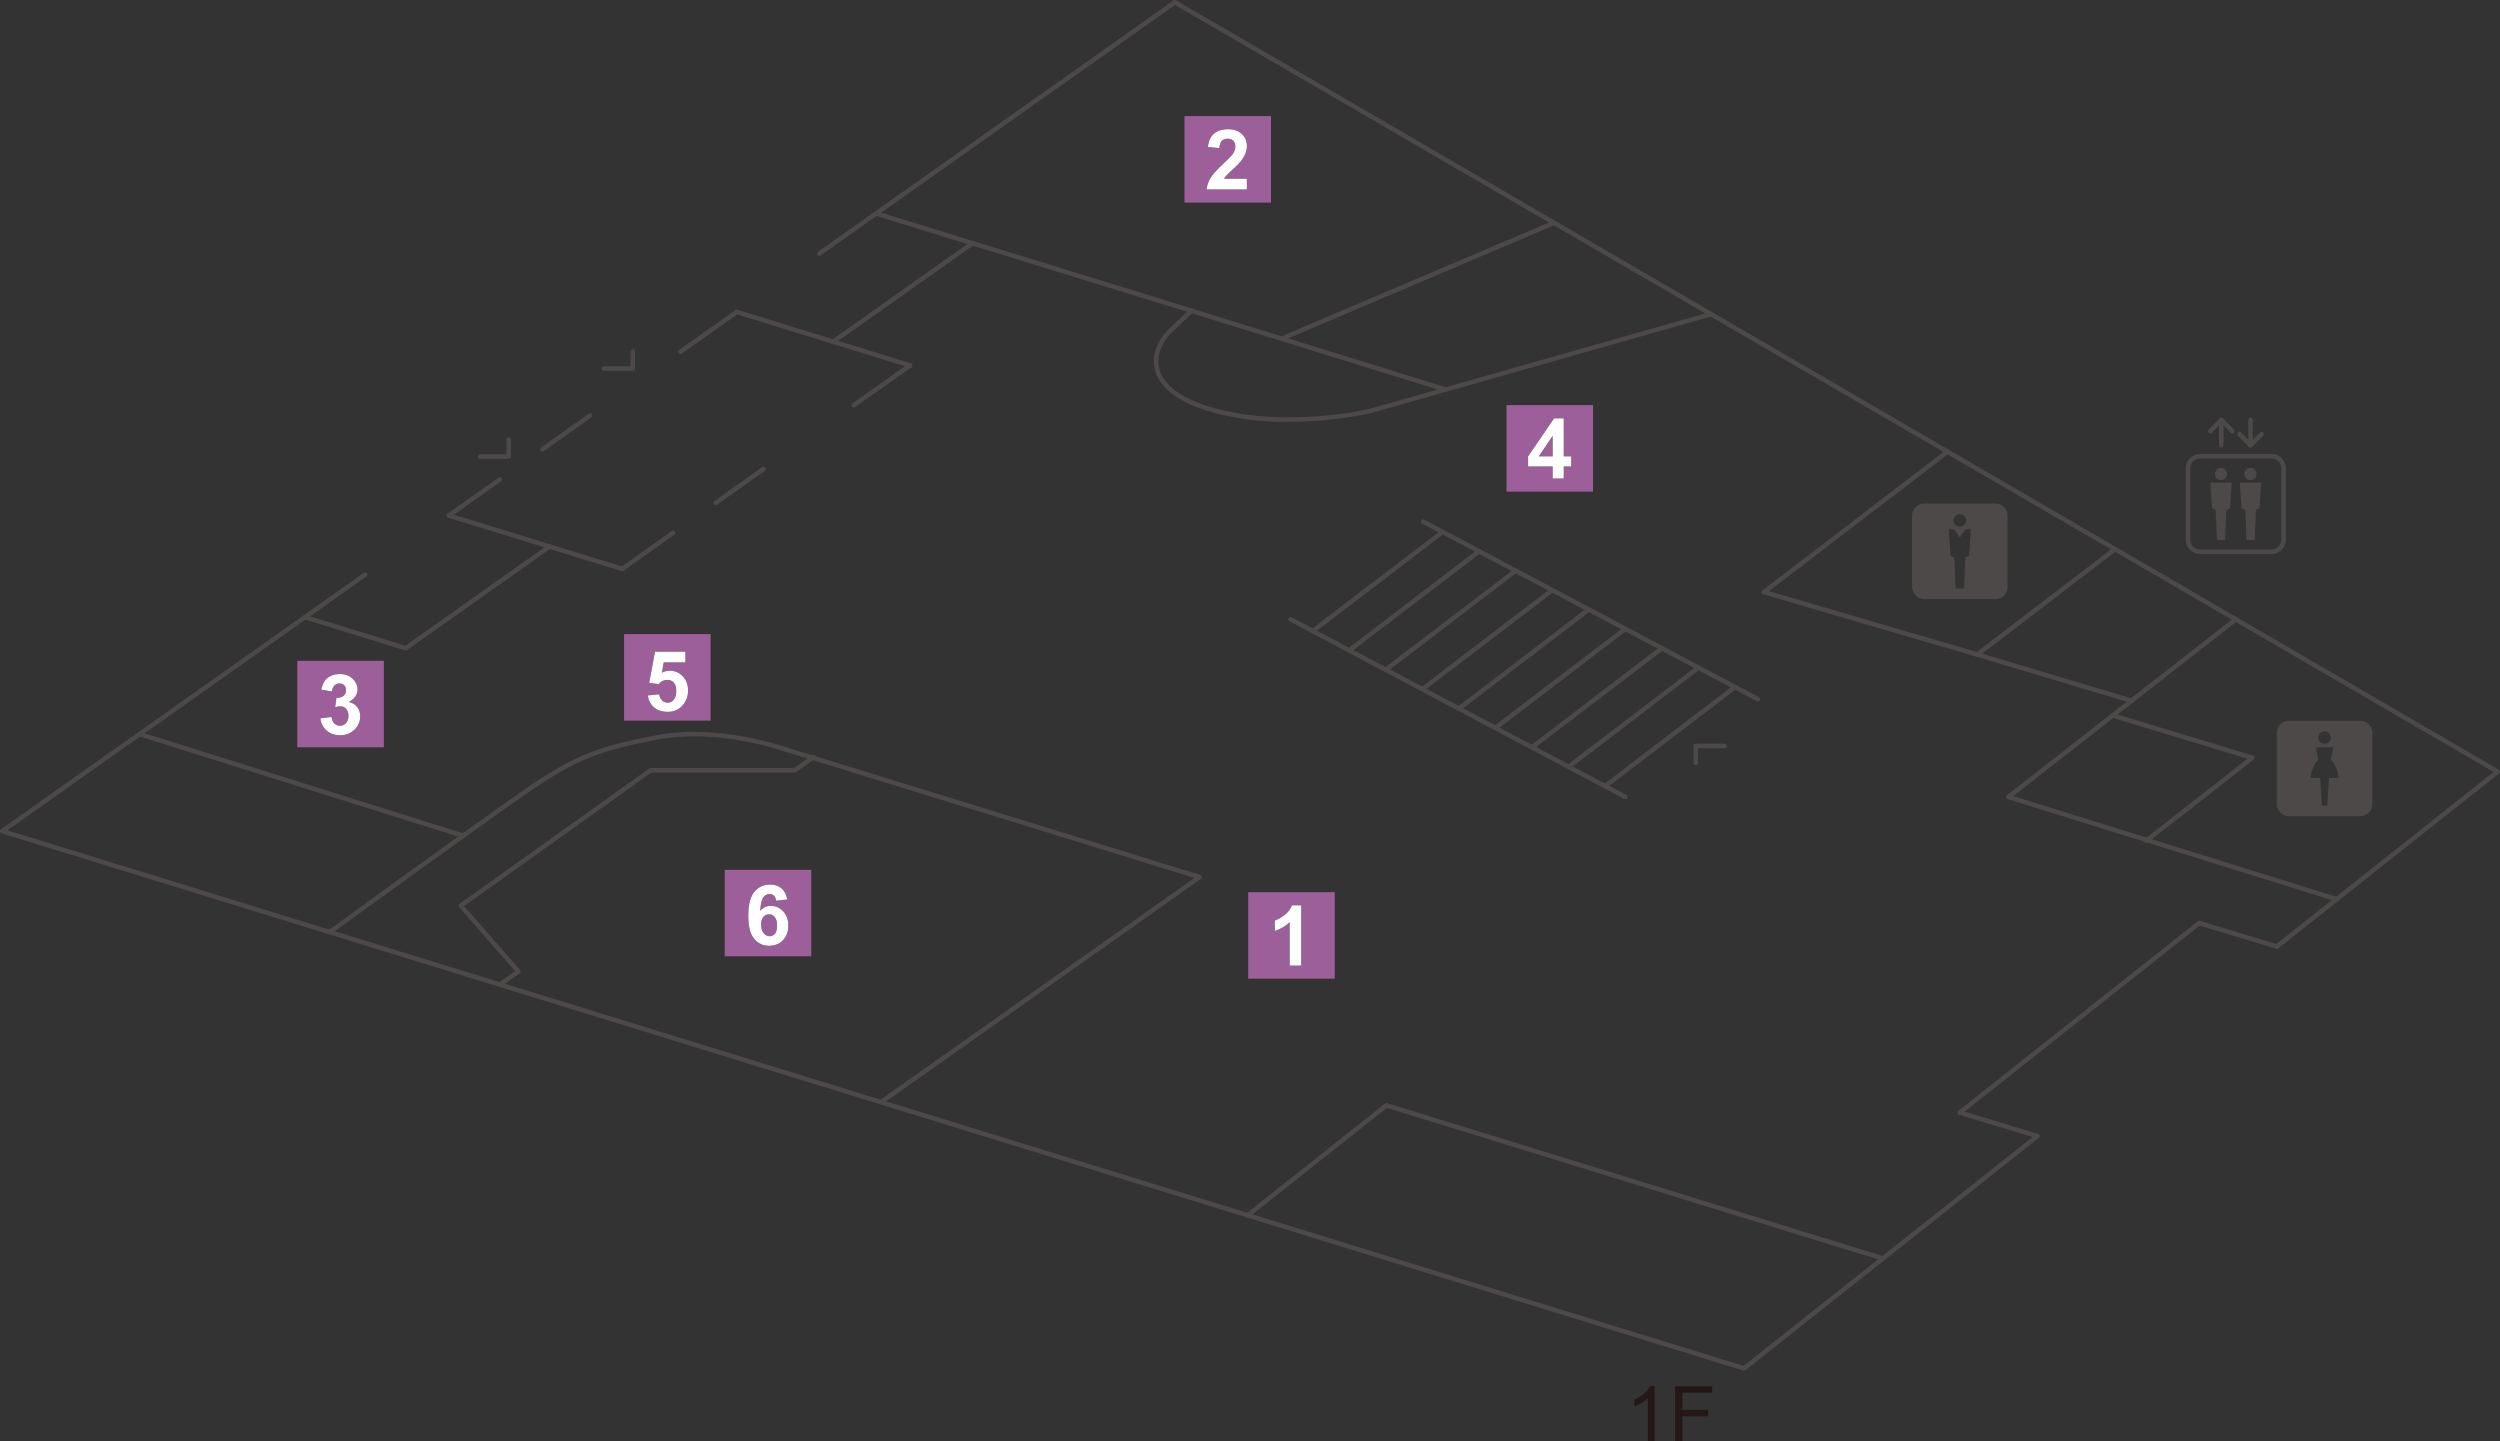 <?xml version="1.0" encoding="UTF-8"?><svg xmlns="http://www.w3.org/2000/svg" viewBox="0 0 543.72 313.46"><rect x="0" y="0" width="543.72" height="313.46" fill="#333333" stroke="none"/><defs><style>.d{fill:#fff;}.e{fill:#9c5f9a;}.f{fill:#4c4948;}.g{fill:#231815;}</style></defs><g id="a"/><g id="b"><g id="c"><g><g><rect class="e" x="271.47" y="194.04" width="18.82" height="18.81"/><g><path class="g" d="M282.99,210h-2.5v-9.42c-.91,.85-1.99,1.49-3.23,1.89v-2.27c.65-.21,1.36-.62,2.13-1.21,.77-.6,1.29-1.29,1.58-2.09h2.03v13.1Z"/><path class="d" d="M282.99,210h-2.5v-9.42c-.91,.85-1.99,1.49-3.23,1.89v-2.27c.65-.21,1.36-.62,2.13-1.21,.77-.6,1.29-1.29,1.58-2.09h2.03v13.1Z"/></g></g><g><rect class="e" x="157.62" y="189.18" width="18.82" height="18.81"/><rect class="e" x="135.73" y="137.91" width="18.82" height="18.81"/><g><path class="g" d="M140.88,151.25l2.49-.26c.07,.56,.28,1.01,.63,1.34,.35,.33,.75,.49,1.21,.49,.52,0,.96-.21,1.33-.64,.36-.42,.54-1.06,.54-1.92,0-.8-.18-1.4-.54-1.8-.36-.4-.83-.6-1.4-.6-.72,0-1.36,.32-1.93,.95l-2.03-.29,1.28-6.79h6.61v2.34h-4.72l-.39,2.22c.56-.28,1.13-.42,1.71-.42,1.11,0,2.05,.4,2.82,1.21,.77,.81,1.16,1.85,1.16,3.14,0,1.07-.31,2.03-.93,2.87-.85,1.15-2.03,1.73-3.53,1.73-1.2,0-2.19-.32-2.95-.97-.76-.65-1.21-1.52-1.36-2.61Z"/><path class="d" d="M140.88,151.25l2.49-.26c.07,.56,.28,1.01,.63,1.34,.35,.33,.75,.49,1.21,.49,.52,0,.96-.21,1.33-.64,.36-.42,.54-1.06,.54-1.92,0-.8-.18-1.4-.54-1.8-.36-.4-.83-.6-1.4-.6-.72,0-1.36,.32-1.93,.95l-2.03-.29,1.28-6.79h6.61v2.34h-4.72l-.39,2.22c.56-.28,1.13-.42,1.71-.42,1.11,0,2.05,.4,2.82,1.21,.77,.81,1.16,1.85,1.16,3.14,0,1.07-.31,2.03-.93,2.87-.85,1.15-2.03,1.73-3.53,1.73-1.2,0-2.19-.32-2.95-.97-.76-.65-1.21-1.52-1.36-2.61Z"/></g></g><g><rect class="e" x="64.66" y="143.72" width="18.82" height="18.81"/><g><path class="g" d="M69.69,156.22l2.42-.29c.08,.62,.28,1.09,.62,1.42,.34,.33,.75,.49,1.23,.49,.52,0,.95-.2,1.3-.59,.35-.39,.53-.92,.53-1.58,0-.63-.17-1.13-.51-1.5-.34-.37-.75-.55-1.24-.55-.32,0-.7,.06-1.15,.19l.28-2.04c.68,.02,1.19-.13,1.55-.44,.36-.31,.53-.72,.53-1.24,0-.44-.13-.79-.39-1.05-.26-.26-.61-.39-1.04-.39s-.79,.15-1.09,.44c-.3,.3-.49,.73-.55,1.3l-2.3-.39c.16-.79,.4-1.42,.72-1.89,.32-.47,.77-.84,1.35-1.11,.58-.27,1.23-.41,1.94-.41,1.23,0,2.21,.39,2.95,1.17,.61,.64,.92,1.36,.92,2.17,0,1.14-.63,2.06-1.88,2.74,.75,.16,1.34,.52,1.79,1.08,.45,.56,.67,1.23,.67,2.02,0,1.15-.42,2.12-1.25,2.93-.84,.81-1.88,1.21-3.12,1.21-1.18,0-2.16-.34-2.94-1.02-.78-.68-1.23-1.57-1.35-2.66Z"/><path class="d" d="M69.69,156.22l2.42-.29c.08,.62,.28,1.09,.62,1.42,.34,.33,.75,.49,1.23,.49,.52,0,.95-.2,1.3-.59,.35-.39,.53-.92,.53-1.58,0-.63-.17-1.13-.51-1.5-.34-.37-.75-.55-1.24-.55-.32,0-.7,.06-1.15,.19l.28-2.04c.68,.02,1.19-.13,1.55-.44,.36-.31,.53-.72,.53-1.24,0-.44-.13-.79-.39-1.05-.26-.26-.61-.39-1.04-.39s-.79,.15-1.09,.44c-.3,.3-.49,.73-.55,1.3l-2.3-.39c.16-.79,.4-1.42,.72-1.89,.32-.47,.77-.84,1.35-1.11,.58-.27,1.23-.41,1.94-.41,1.23,0,2.21,.39,2.95,1.17,.61,.64,.92,1.36,.92,2.17,0,1.14-.63,2.06-1.88,2.74,.75,.16,1.34,.52,1.79,1.08,.45,.56,.67,1.23,.67,2.02,0,1.15-.42,2.12-1.25,2.93-.84,.81-1.88,1.21-3.12,1.21-1.18,0-2.16-.34-2.94-1.02-.78-.68-1.23-1.57-1.35-2.66Z"/></g></g><g><rect class="e" x="257.61" y="25.25" width="18.82" height="18.81"/><g><path class="g" d="M271.18,38.89v2.32h-8.76c.09-.88,.38-1.71,.85-2.5,.47-.79,1.41-1.83,2.81-3.13,1.13-1.05,1.82-1.76,2.07-2.14,.34-.52,.52-1.03,.52-1.53,0-.56-.15-.99-.45-1.29-.3-.3-.71-.45-1.24-.45s-.94,.16-1.25,.47c-.31,.31-.49,.84-.53,1.57l-2.49-.25c.15-1.38,.61-2.36,1.4-2.96,.78-.6,1.76-.9,2.94-.9,1.29,0,2.3,.35,3.03,1.04,.74,.69,1.1,1.56,1.1,2.59,0,.59-.11,1.15-.32,1.68-.21,.53-.54,1.09-1,1.67-.3,.39-.85,.94-1.64,1.66-.79,.72-1.29,1.2-1.5,1.44-.21,.24-.38,.47-.51,.69h4.96Z"/><path class="d" d="M271.18,38.89v2.32h-8.76c.09-.88,.38-1.71,.85-2.5,.47-.79,1.41-1.83,2.81-3.13,1.13-1.05,1.82-1.76,2.07-2.14,.34-.52,.52-1.03,.52-1.53,0-.56-.15-.99-.45-1.29-.3-.3-.71-.45-1.24-.45s-.94,.16-1.25,.47c-.31,.31-.49,.84-.53,1.57l-2.49-.25c.15-1.38,.61-2.36,1.4-2.96,.78-.6,1.76-.9,2.94-.9,1.29,0,2.3,.35,3.03,1.04,.74,.69,1.1,1.56,1.1,2.59,0,.59-.11,1.15-.32,1.68-.21,.53-.54,1.09-1,1.67-.3,.39-.85,.94-1.64,1.66-.79,.72-1.29,1.2-1.5,1.44-.21,.24-.38,.47-.51,.69h4.96Z"/></g></g><g><rect class="e" x="327.65" y="88.11" width="18.82" height="18.81"/><g><path class="g" d="M337.68,104.07v-2.62h-5.34v-2.19l5.66-8.28h2.1v8.27h1.62v2.2h-1.62v2.62h-2.42Zm0-4.82v-4.46l-3,4.46h3Z"/><path class="d" d="M337.68,104.07v-2.62h-5.34v-2.19l5.66-8.28h2.1v8.27h1.62v2.2h-1.62v2.62h-2.42Zm0-4.82v-4.46l-3,4.46h3Z"/></g></g><g><path class="g" d="M171.21,195.63l-2.42,.27c-.06-.5-.21-.87-.46-1.1-.25-.24-.57-.36-.97-.36-.53,0-.97,.24-1.34,.71-.37,.47-.59,1.46-.69,2.96,.62-.74,1.4-1.1,2.32-1.1,1.04,0,1.94,.4,2.68,1.19,.74,.79,1.12,1.82,1.12,3.08,0,1.33-.39,2.41-1.17,3.21-.78,.81-1.79,1.21-3.02,1.21-1.32,0-2.4-.51-3.25-1.54-.85-1.02-1.27-2.7-1.27-5.03s.44-4.11,1.33-5.17c.88-1.06,2.03-1.58,3.44-1.58,.99,0,1.81,.28,2.46,.83,.65,.55,1.06,1.36,1.24,2.41Zm-5.67,5.45c0,.81,.19,1.44,.56,1.88,.37,.44,.8,.66,1.28,.66s.85-.18,1.16-.54c.31-.36,.46-.96,.46-1.78s-.17-1.47-.5-1.86c-.33-.39-.75-.59-1.25-.59s-.89,.19-1.22,.56c-.33,.38-.5,.93-.5,1.67Z"/><path class="d" d="M171.21,195.63l-2.42,.27c-.06-.5-.21-.87-.46-1.1-.25-.24-.57-.36-.97-.36-.53,0-.97,.24-1.34,.71-.37,.47-.59,1.46-.69,2.96,.62-.74,1.4-1.1,2.32-1.1,1.04,0,1.94,.4,2.68,1.19,.74,.79,1.12,1.82,1.12,3.08,0,1.33-.39,2.41-1.17,3.21-.78,.81-1.79,1.21-3.02,1.21-1.32,0-2.4-.51-3.25-1.54-.85-1.02-1.27-2.7-1.27-5.03s.44-4.11,1.33-5.17c.88-1.06,2.03-1.58,3.44-1.58,.99,0,1.81,.28,2.46,.83,.65,.55,1.06,1.36,1.24,2.41Zm-5.67,5.45c0,.81,.19,1.44,.56,1.88,.37,.44,.8,.66,1.28,.66s.85-.18,1.16-.54c.31-.36,.46-.96,.46-1.78s-.17-1.47-.5-1.86c-.33-.39-.75-.59-1.25-.59s-.89,.19-1.22,.56c-.33,.38-.5,.93-.5,1.67Z"/></g><path class="f" d="M147.99,77c-.15,0-.31-.07-.41-.21-.16-.22-.11-.54,.12-.69l12.26-8.66c.22-.16,.54-.11,.69,.12,.16,.22,.11,.54-.12,.69l-12.26,8.66c-.09,.06-.19,.09-.29,.09Z"/><path class="f" d="M117.99,98.21c-.16,0-.31-.07-.41-.21-.16-.22-.11-.54,.12-.69l10.36-7.33c.22-.16,.53-.11,.69,.12,.16,.23,.11,.54-.12,.69l-10.36,7.33c-.09,.06-.19,.09-.29,.09Z"/><path class="f" d="M97.62,112.61c-.15,0-.31-.07-.41-.21-.16-.22-.1-.54,.12-.69l11.07-7.83c.22-.16,.53-.11,.69,.12,.16,.22,.11,.54-.12,.69l-11.07,7.82c-.09,.06-.19,.09-.29,.09Z"/><path class="f" d="M185.68,88.63c-.16,0-.31-.07-.41-.21-.16-.23-.11-.54,.12-.69l12.26-8.66c.22-.16,.53-.11,.69,.12,.16,.22,.11,.54-.12,.69l-12.26,8.66c-.09,.06-.19,.09-.29,.09Z"/><path class="f" d="M155.68,109.84c-.16,0-.31-.07-.41-.21-.16-.23-.11-.54,.12-.69l10.36-7.33c.22-.16,.54-.11,.69,.12s.11,.54-.12,.69l-10.36,7.33c-.09,.06-.19,.09-.29,.09Z"/><path class="f" d="M135.31,124.23c-.16,0-.31-.07-.41-.21-.16-.22-.11-.54,.12-.69l11.07-7.83c.22-.16,.53-.11,.69,.12,.16,.22,.11,.54-.12,.69l-11.07,7.83c-.09,.06-.19,.09-.29,.09Z"/><path class="f" d="M88.24,141.47c-.16,0-.31-.07-.41-.21-.16-.23-.11-.54,.12-.69l31.31-22.13c.22-.16,.53-.11,.69,.12,.16,.22,.1,.54-.12,.69l-31.31,22.13c-.09,.06-.19,.09-.29,.09Z"/><path class="f" d="M379.31,298.11s-.1,0-.15-.02L.35,181.24c-.18-.06-.32-.21-.35-.4-.03-.19,.05-.37,.2-.48l78.94-55.8c.22-.16,.53-.11,.69,.12,.16,.22,.1,.54-.12,.69L1.61,180.58l377.59,116.48,63.6-50.36c.21-.17,.53-.13,.7,.08,.17,.22,.13,.53-.08,.7l-63.8,50.53c-.09,.07-.2,.11-.31,.11Z"/><path class="f" d="M191.61,240.21c-.16,0-.31-.07-.41-.21-.16-.22-.1-.54,.12-.69l69.26-48.95c.22-.16,.53-.11,.69,.12,.16,.23,.11,.54-.12,.69l-69.26,48.96c-.09,.06-.19,.09-.29,.09Z"/><path class="f" d="M409.42,274.17s-.1,0-.15-.02l-107.86-33.27c-.26-.08-.41-.36-.33-.62,.08-.26,.36-.41,.62-.33l107.86,33.27c.26,.08,.41,.36,.33,.62-.07,.21-.26,.35-.48,.35Z"/><path class="f" d="M271.35,264.81c-.15,0-.29-.06-.39-.19-.17-.22-.14-.53,.08-.7l30.2-23.92c.22-.17,.53-.14,.7,.08,.17,.22,.14,.53-.08,.7l-30.2,23.92c-.09,.07-.2,.11-.31,.11Z"/><path class="f" d="M495.18,206.36c-.15,0-.29-.06-.39-.19-.17-.22-.14-.53,.08-.7l47.46-37.58L255.55,1.09l-77.05,54.46c-.22,.15-.53,.11-.69-.12-.16-.22-.11-.54,.12-.69L255.23,.09c.16-.12,.37-.12,.54-.02l287.7,167.33c.14,.09,.23,.23,.25,.4,.01,.16-.06,.32-.19,.42l-48.03,38.04c-.09,.07-.2,.11-.31,.11Z"/><path class="f" d="M314.23,85.17s-.1,0-.15-.02l-55.06-17.07c-.26-.08-.41-.36-.33-.62,.08-.26,.35-.42,.62-.33l55.06,17.07c.26,.08,.41,.36,.32,.62-.06,.21-.26,.35-.47,.35Z"/><path class="f" d="M221.37,56.43s-.1,0-.15-.02l-30.74-9.48c-.26-.08-.41-.36-.33-.62,.08-.26,.36-.41,.62-.33l30.74,9.49c.26,.08,.41,.36,.33,.62-.07,.21-.26,.35-.48,.35Z"/><path class="f" d="M259.17,68.09s-.1,0-.15-.02l-37.8-11.66c-.26-.08-.41-.36-.33-.62,.08-.26,.36-.41,.62-.33l37.8,11.66c.26,.08,.41,.36,.33,.62-.07,.21-.26,.35-.48,.35Z"/><path class="f" d="M88.24,141.47s-.1,0-.15-.02l-21.89-6.75c-.26-.08-.41-.36-.33-.62,.08-.26,.36-.41,.62-.33l21.9,6.75c.26,.08,.41,.36,.33,.62-.07,.21-.26,.35-.48,.35Z"/><path class="f" d="M135.31,124.23s-.1,0-.15-.02l-37.69-11.62c-.26-.08-.41-.36-.33-.62,.08-.26,.36-.41,.62-.33l37.69,11.62c.26,.08,.41,.36,.33,.62-.07,.21-.26,.35-.48,.35Z"/><path class="f" d="M197.93,79.97s-.1,0-.15-.02l-37.69-11.63c-.26-.08-.41-.36-.33-.62,.08-.26,.36-.41,.62-.33l37.69,11.63c.26,.08,.41,.36,.33,.62-.07,.21-.26,.35-.48,.35Z"/><path class="f" d="M181.08,74.9c-.16,0-.31-.07-.41-.21-.16-.23-.1-.54,.12-.69l30.43-21.51c.22-.16,.54-.11,.69,.12,.16,.23,.11,.54-.12,.69l-30.43,21.51c-.09,.06-.19,.09-.29,.09Z"/><path class="f" d="M280.3,91.78c-5.57,0-11.79-.59-17.7-2.42-8.25-2.55-10.77-6.27-11.43-8.94-.85-3.43,.87-6.68,2.76-8.58,1.62-1.63,4.87-4.59,4.9-4.62,.2-.19,.52-.17,.7,.03,.19,.2,.17,.52-.03,.7-.03,.03-3.26,2.98-4.87,4.59-1.7,1.7-3.25,4.6-2.5,7.63,.86,3.48,4.58,6.32,10.76,8.23,16.21,5.01,34.91,.53,35.1,.49l74.02-21.05c.26-.08,.54,.08,.61,.34,.08,.26-.08,.54-.34,.61l-74.04,21.05c-.13,.03-7.99,1.91-17.95,1.91Z"/><path class="f" d="M278.73,74.16c-.19,0-.38-.12-.46-.3-.11-.25,.01-.55,.26-.65l59.26-25.2c.25-.11,.55,.01,.65,.26,.11,.25-.01,.55-.26,.65l-59.26,25.19c-.06,.03-.13,.04-.19,.04Z"/><path class="f" d="M383.64,129.28c-.15,0-.3-.07-.39-.2-.17-.22-.13-.53,.09-.7l39.93-30.55c.22-.17,.53-.12,.7,.09,.17,.22,.13,.53-.09,.7l-39.93,30.54c-.09,.07-.2,.1-.3,.1Z"/><path class="f" d="M430.02,142.85c-.15,0-.3-.07-.39-.19-.17-.22-.12-.53,.09-.7l29.98-22.93c.22-.16,.53-.12,.7,.09,.17,.22,.13,.53-.09,.7l-29.98,22.93c-.09,.07-.2,.1-.3,.1Z"/><path class="f" d="M430.02,142.85s-.09,0-.14-.02l-46.38-13.57c-.26-.08-.42-.35-.34-.62,.08-.27,.36-.41,.62-.34l46.38,13.57c.26,.08,.42,.35,.34,.62-.06,.22-.26,.36-.48,.36Z"/><path class="f" d="M508.19,196.06s-.1,0-.15-.02l-71.38-22.24c-.26-.08-.41-.36-.33-.62,.08-.26,.35-.42,.62-.33l71.38,22.25c.26,.08,.41,.36,.33,.62-.07,.21-.26,.35-.48,.35Z"/><path class="f" d="M495.18,206.36s-.1,0-.14-.02l-16.87-5.11c-.26-.08-.41-.36-.33-.62,.08-.26,.36-.41,.62-.33l16.87,5.11c.26,.08,.41,.36,.33,.62-.07,.21-.26,.36-.48,.36Z"/><path class="f" d="M443.11,247.59s-.1,0-.15-.02l-16.87-5.12c-.26-.08-.41-.36-.33-.62,.08-.26,.36-.41,.62-.33l16.87,5.12c.26,.08,.41,.36,.33,.62-.07,.21-.26,.35-.48,.35Z"/><path class="f" d="M489.85,165.3s-.1,0-.15-.02l-30.4-9.22c-.27-.08-.41-.36-.33-.62,.08-.26,.36-.41,.62-.33l30.4,9.22c.26,.08,.41,.36,.33,.62-.07,.22-.26,.35-.48,.35Z"/><path class="f" d="M463.58,152.91s-.1,0-.14-.02l-33.56-10.06c-.26-.08-.41-.36-.33-.62,.08-.26,.35-.41,.62-.33l33.56,10.06c.26,.08,.41,.36,.33,.62-.06,.22-.26,.36-.47,.36Z"/><path class="f" d="M426.24,242.47c-.15,0-.29-.06-.39-.19-.17-.22-.13-.53,.08-.7l52.07-41.23c.22-.17,.53-.14,.7,.08s.13,.53-.08,.7l-52.07,41.23c-.09,.07-.2,.11-.31,.11Z"/><path class="f" d="M71.71,203.22c-.15,0-.31-.07-.4-.2-.16-.22-.11-.53,.11-.69,.31-.23,31.07-22.6,42.17-30.29,11.51-7.97,16.33-9.66,29.38-12.17,13.12-2.51,27.55,2.49,27.7,2.54l90.35,27.87c.26,.08,.41,.36,.33,.62-.08,.26-.36,.41-.62,.33l-90.37-27.88c-.16-.06-14.36-4.99-27.2-2.51-12.89,2.48-17.64,4.15-29,12.01-11.09,7.68-41.84,30.05-42.15,30.27-.09,.06-.19,.09-.29,.09Z"/><path class="f" d="M108.69,214.66c-.16,0-.31-.07-.41-.21-.16-.22-.11-.54,.12-.69l3.62-2.56-12.17-13.89c-.09-.11-.14-.25-.12-.39,.02-.14,.09-.26,.21-.35l41.28-29.45c.09-.06,.19-.09,.29-.09h31.18l3.94-2.79c.22-.16,.53-.11,.69,.12,.16,.22,.1,.54-.12,.69l-4.07,2.88c-.08,.06-.19,.09-.29,.09h-31.18l-40.71,29.04,12.17,13.9c.09,.1,.14,.25,.12,.39-.02,.14-.09,.26-.21,.35l-4.07,2.88c-.09,.06-.19,.09-.29,.09Z"/><path class="f" d="M110.64,99.79h-6.26c-.27,0-.5-.22-.5-.5s.22-.5,.5-.5h5.76v-3.19c0-.27,.22-.5,.5-.5s.5,.22,.5,.5v3.68c0,.27-.22,.5-.5,.5Z"/><path class="f" d="M137.62,80.65h-6.26c-.27,0-.5-.22-.5-.5s.22-.5,.5-.5h5.76v-3.19c0-.28,.22-.5,.5-.5s.5,.22,.5,.5v3.68c0,.27-.22,.5-.5,.5Z"/><path class="f" d="M436.82,173.81c-.15,0-.3-.07-.39-.19-.17-.22-.13-.53,.09-.7l49.43-38.62c.22-.16,.53-.13,.7,.09,.17,.22,.13,.53-.09,.7l-49.43,38.62c-.09,.07-.2,.11-.31,.11Z"/><path class="f" d="M466.77,183.34c-.15,0-.29-.07-.39-.19-.17-.22-.13-.53,.09-.7l23.09-18.04c.22-.17,.53-.13,.7,.09,.17,.22,.13,.53-.09,.7l-23.09,18.03c-.09,.07-.2,.1-.31,.1Z"/><path class="f" d="M100.73,182.26s-.1,0-.15-.02l-70.37-22.11c-.26-.08-.41-.36-.33-.62,.08-.26,.37-.42,.62-.33l70.37,22.11c.26,.08,.41,.36,.33,.62-.07,.21-.26,.35-.47,.35Z"/><path class="f" d="M353.47,173.81c-.08,0-.16-.02-.23-.06l-72.79-38.62c-.24-.13-.33-.43-.2-.67,.13-.24,.43-.33,.67-.21l72.79,38.62c.24,.13,.34,.43,.21,.67-.09,.17-.26,.26-.44,.26Z"/><path class="f" d="M382.34,152.58c-.08,0-.16-.02-.23-.06l-72.79-38.62c-.24-.13-.34-.43-.21-.67,.13-.24,.43-.33,.67-.21l72.79,38.62c.24,.13,.34,.43,.21,.67-.09,.17-.26,.26-.44,.26Z"/><g><path class="f" d="M285.49,137.74c-.15,0-.3-.07-.39-.19-.17-.22-.12-.53,.09-.7l28.26-21.56c.22-.17,.53-.13,.7,.09,.17,.22,.12,.53-.09,.7l-28.26,21.56c-.09,.07-.2,.1-.3,.1Z"/><path class="f" d="M293.44,141.96c-.15,0-.3-.07-.4-.2-.17-.22-.13-.53,.09-.7l28.26-21.56c.22-.17,.53-.13,.7,.09,.17,.22,.12,.53-.09,.7l-28.26,21.56c-.09,.07-.2,.1-.3,.1Z"/><path class="f" d="M301.39,146.17c-.15,0-.3-.07-.4-.19-.17-.22-.12-.53,.09-.7l28.26-21.56c.22-.17,.53-.12,.7,.09,.17,.22,.13,.53-.09,.7l-28.26,21.56c-.09,.07-.2,.1-.3,.1Z"/><path class="f" d="M309.34,150.39c-.15,0-.3-.07-.39-.19-.17-.22-.12-.53,.09-.7l28.26-21.56c.22-.17,.53-.12,.69,.09,.17,.22,.13,.53-.09,.7l-28.26,21.55c-.09,.07-.2,.1-.3,.1Z"/><path class="f" d="M317.29,154.6c-.15,0-.3-.06-.39-.19-.17-.22-.13-.53,.09-.7l28.26-21.56c.22-.17,.53-.12,.7,.09,.17,.22,.12,.53-.09,.7l-28.26,21.56c-.09,.07-.2,.1-.3,.1Z"/><path class="f" d="M325.24,158.82c-.15,0-.3-.07-.4-.2-.16-.22-.12-.53,.09-.7l28.26-21.56c.22-.17,.53-.12,.7,.09,.17,.22,.13,.53-.09,.7l-28.26,21.56c-.09,.07-.2,.1-.3,.1Z"/><path class="f" d="M333.19,163.04c-.15,0-.3-.07-.4-.2-.17-.22-.12-.53,.09-.7l28.26-21.56c.22-.17,.53-.12,.7,.09,.17,.22,.13,.53-.09,.7l-28.26,21.56c-.09,.07-.2,.1-.3,.1Z"/><path class="f" d="M341.15,167.25c-.15,0-.3-.07-.39-.19-.17-.22-.13-.53,.09-.7l28.25-21.56c.22-.17,.54-.12,.7,.09,.17,.22,.13,.53-.09,.7l-28.26,21.56c-.09,.07-.2,.1-.3,.1Z"/><path class="f" d="M349.1,171.47c-.15,0-.3-.06-.4-.19-.17-.22-.12-.53,.09-.7l28.26-21.56c.22-.17,.53-.12,.7,.09,.17,.22,.13,.53-.09,.7l-28.26,21.56c-.09,.07-.19,.1-.3,.1Z"/></g><path class="f" d="M368.81,166.42c-.27,0-.5-.22-.5-.5v-3.68c0-.27,.22-.5,.5-.5h6.26c.28,0,.5,.22,.5,.5s-.22,.5-.5,.5h-5.76v3.19c0,.27-.22,.5-.5,.5Z"/><path class="f" d="M433.99,109.51h-15.5c-1.45,0-2.64,1.19-2.64,2.64v15.5c0,1.45,1.19,2.64,2.64,2.64h15.5c1.45,0,2.64-1.19,2.64-2.64v-15.5c0-1.46-1.19-2.64-2.64-2.64Zm-7.75,2.3c.75,0,1.36,.61,1.36,1.36s-.61,1.36-1.36,1.36-1.36-.61-1.36-1.36,.61-1.36,1.36-1.36Zm2.03,8.89c0,.12-.11,.25-.22,.29l-.41,.15c-.11,.04-.21,.17-.21,.29l-.26,6.33c0,.12-.11,.22-.23,.22h-1.4c-.12,0-.22-.1-.23-.22l-.26-6.33c0-.12-.1-.25-.22-.29l-.41-.15c-.11-.04-.21-.17-.21-.29l-.36-5.37c0-.12,.08-.22,.2-.22h.78c.12,0,.27,.08,.34,.18l.95,1.47c.06,.1,.17,.1,.24,0l.95-1.47c.07-.1,.22-.18,.34-.18h.78c.12,0,.21,.09,.2,.22l-.36,5.37Z"/><path class="f" d="M513.32,156.75h-15.5c-1.45,0-2.64,1.19-2.64,2.64v15.5c0,1.45,1.19,2.64,2.64,2.64h15.5c1.46,0,2.64-1.19,2.64-2.64v-15.5c0-1.45-1.19-2.64-2.64-2.64Zm-7.75,2.3c.75,0,1.36,.61,1.36,1.36s-.61,1.36-1.36,1.36-1.36-.61-1.36-1.36,.61-1.36,1.36-1.36Zm2.8,10.14h-1.64c-.12,0-.22,.1-.23,.22l-.33,5.59c0,.12-.11,.22-.23,.22h-.74c-.12,0-.23-.1-.23-.22l-.33-5.59c0-.12-.11-.22-.23-.22h-1.64c-.12,0-.22-.1-.22-.22,0,0,0-.76,.47-1.9,.48-1.13,1.02-1.65,1.02-1.65,.09-.08,.14-.25,.12-.37l-.44-2.29c-.02-.12,.05-.22,.18-.22h3.34c.12,0,.2,.1,.18,.22l-.45,2.29c-.02,.12,.03,.28,.12,.37,0,0,.55,.52,1.02,1.65,.47,1.14,.47,1.9,.47,1.9,0,.12-.1,.22-.22,.22Z"/><g><g><g><path class="f" d="M484.37,103.09c0,.73-.59,1.33-1.33,1.33s-1.32-.59-1.32-1.33,.59-1.32,1.32-1.32,1.33,.59,1.33,1.32Z"/><path class="f" d="M485.17,104.96c.12,0,.2,.09,.2,.21l-.35,5.22c0,.11-.1,.24-.21,.28l-.4,.14c-.11,.04-.2,.17-.21,.28l-.25,6.15c0,.12-.11,.21-.23,.21h-1.36c-.12,0-.21-.09-.22-.21l-.25-6.15c0-.12-.1-.24-.21-.28l-.4-.14c-.11-.04-.2-.17-.21-.28l-.35-5.22c0-.12,.08-.21,.2-.21h4.24Z"/></g><g><path class="f" d="M490.78,103.09c0,.73-.59,1.33-1.33,1.33s-1.32-.59-1.32-1.33,.59-1.32,1.32-1.32,1.33,.59,1.33,1.32Z"/><path class="f" d="M491.58,104.96c.12,0,.21,.09,.2,.21l-.34,5.22c0,.11-.11,.24-.21,.28l-.39,.14c-.11,.04-.2,.17-.21,.28l-.25,6.15c0,.12-.11,.21-.22,.21h-1.36c-.12,0-.22-.09-.22-.21l-.26-6.15c0-.12-.1-.24-.21-.28l-.4-.14c-.11-.04-.2-.17-.21-.28l-.35-5.22c0-.12,.08-.21,.2-.21h4.24Z"/></g></g><g><path class="f" d="M483.11,97.35c-.27,0-.5-.22-.5-.5v-4.29l-1.54,1.57c-.19,.2-.51,.2-.71,0-.2-.19-.2-.51,0-.71l2.39-2.44c.14-.14,.35-.19,.54-.11,.19,.08,.31,.26,.31,.46v5.51c0,.27-.22,.5-.5,.5Z"/><path class="f" d="M485.51,94.28c-.13,0-.26-.05-.35-.15l-2.39-2.44c-.19-.2-.19-.51,0-.7,.2-.2,.51-.19,.7,0l2.39,2.44c.19,.2,.19,.51,0,.7-.1,.1-.22,.14-.35,.14Z"/></g><g><path class="f" d="M489.46,97.35c-.06,0-.13-.01-.19-.04-.19-.08-.31-.26-.31-.46v-5.51c0-.27,.22-.5,.5-.5s.5,.22,.5,.5v4.29l1.54-1.57c.2-.2,.51-.2,.71,0,.2,.19,.2,.51,0,.71l-2.4,2.44c-.1,.1-.22,.15-.35,.15Z"/><path class="f" d="M489.46,97.35c-.13,0-.26-.05-.36-.15l-2.39-2.44c-.19-.2-.19-.51,0-.71,.2-.19,.51-.19,.71,0l2.39,2.44c.19,.2,.19,.51,0,.7-.1,.09-.22,.14-.35,.14Z"/></g><path class="f" d="M494,120.5h-15.5c-1.73,0-3.14-1.41-3.14-3.14v-15.5c0-1.73,1.41-3.14,3.14-3.14h15.5c1.73,0,3.14,1.41,3.14,3.14v15.5c0,1.73-1.41,3.14-3.14,3.14Zm-15.5-20.79c-1.18,0-2.14,.96-2.14,2.15v15.5c0,1.18,.96,2.15,2.14,2.15h15.5c1.18,0,2.14-.96,2.14-2.15v-15.5c0-1.18-.96-2.15-2.14-2.15h-15.5Z"/></g><g><path class="g" d="M359.87,313.46h-1.47v-9.36c-.35,.34-.82,.67-1.39,1.01s-1.09,.59-1.55,.76v-1.42c.82-.39,1.54-.85,2.15-1.4,.61-.55,1.05-1.08,1.31-1.6h.95v12.01Z"/><path class="g" d="M364.3,313.46v-11.96h8.07v1.41h-6.48v3.7h5.61v1.41h-5.61v5.43h-1.58Z"/></g></g></g></g></svg>